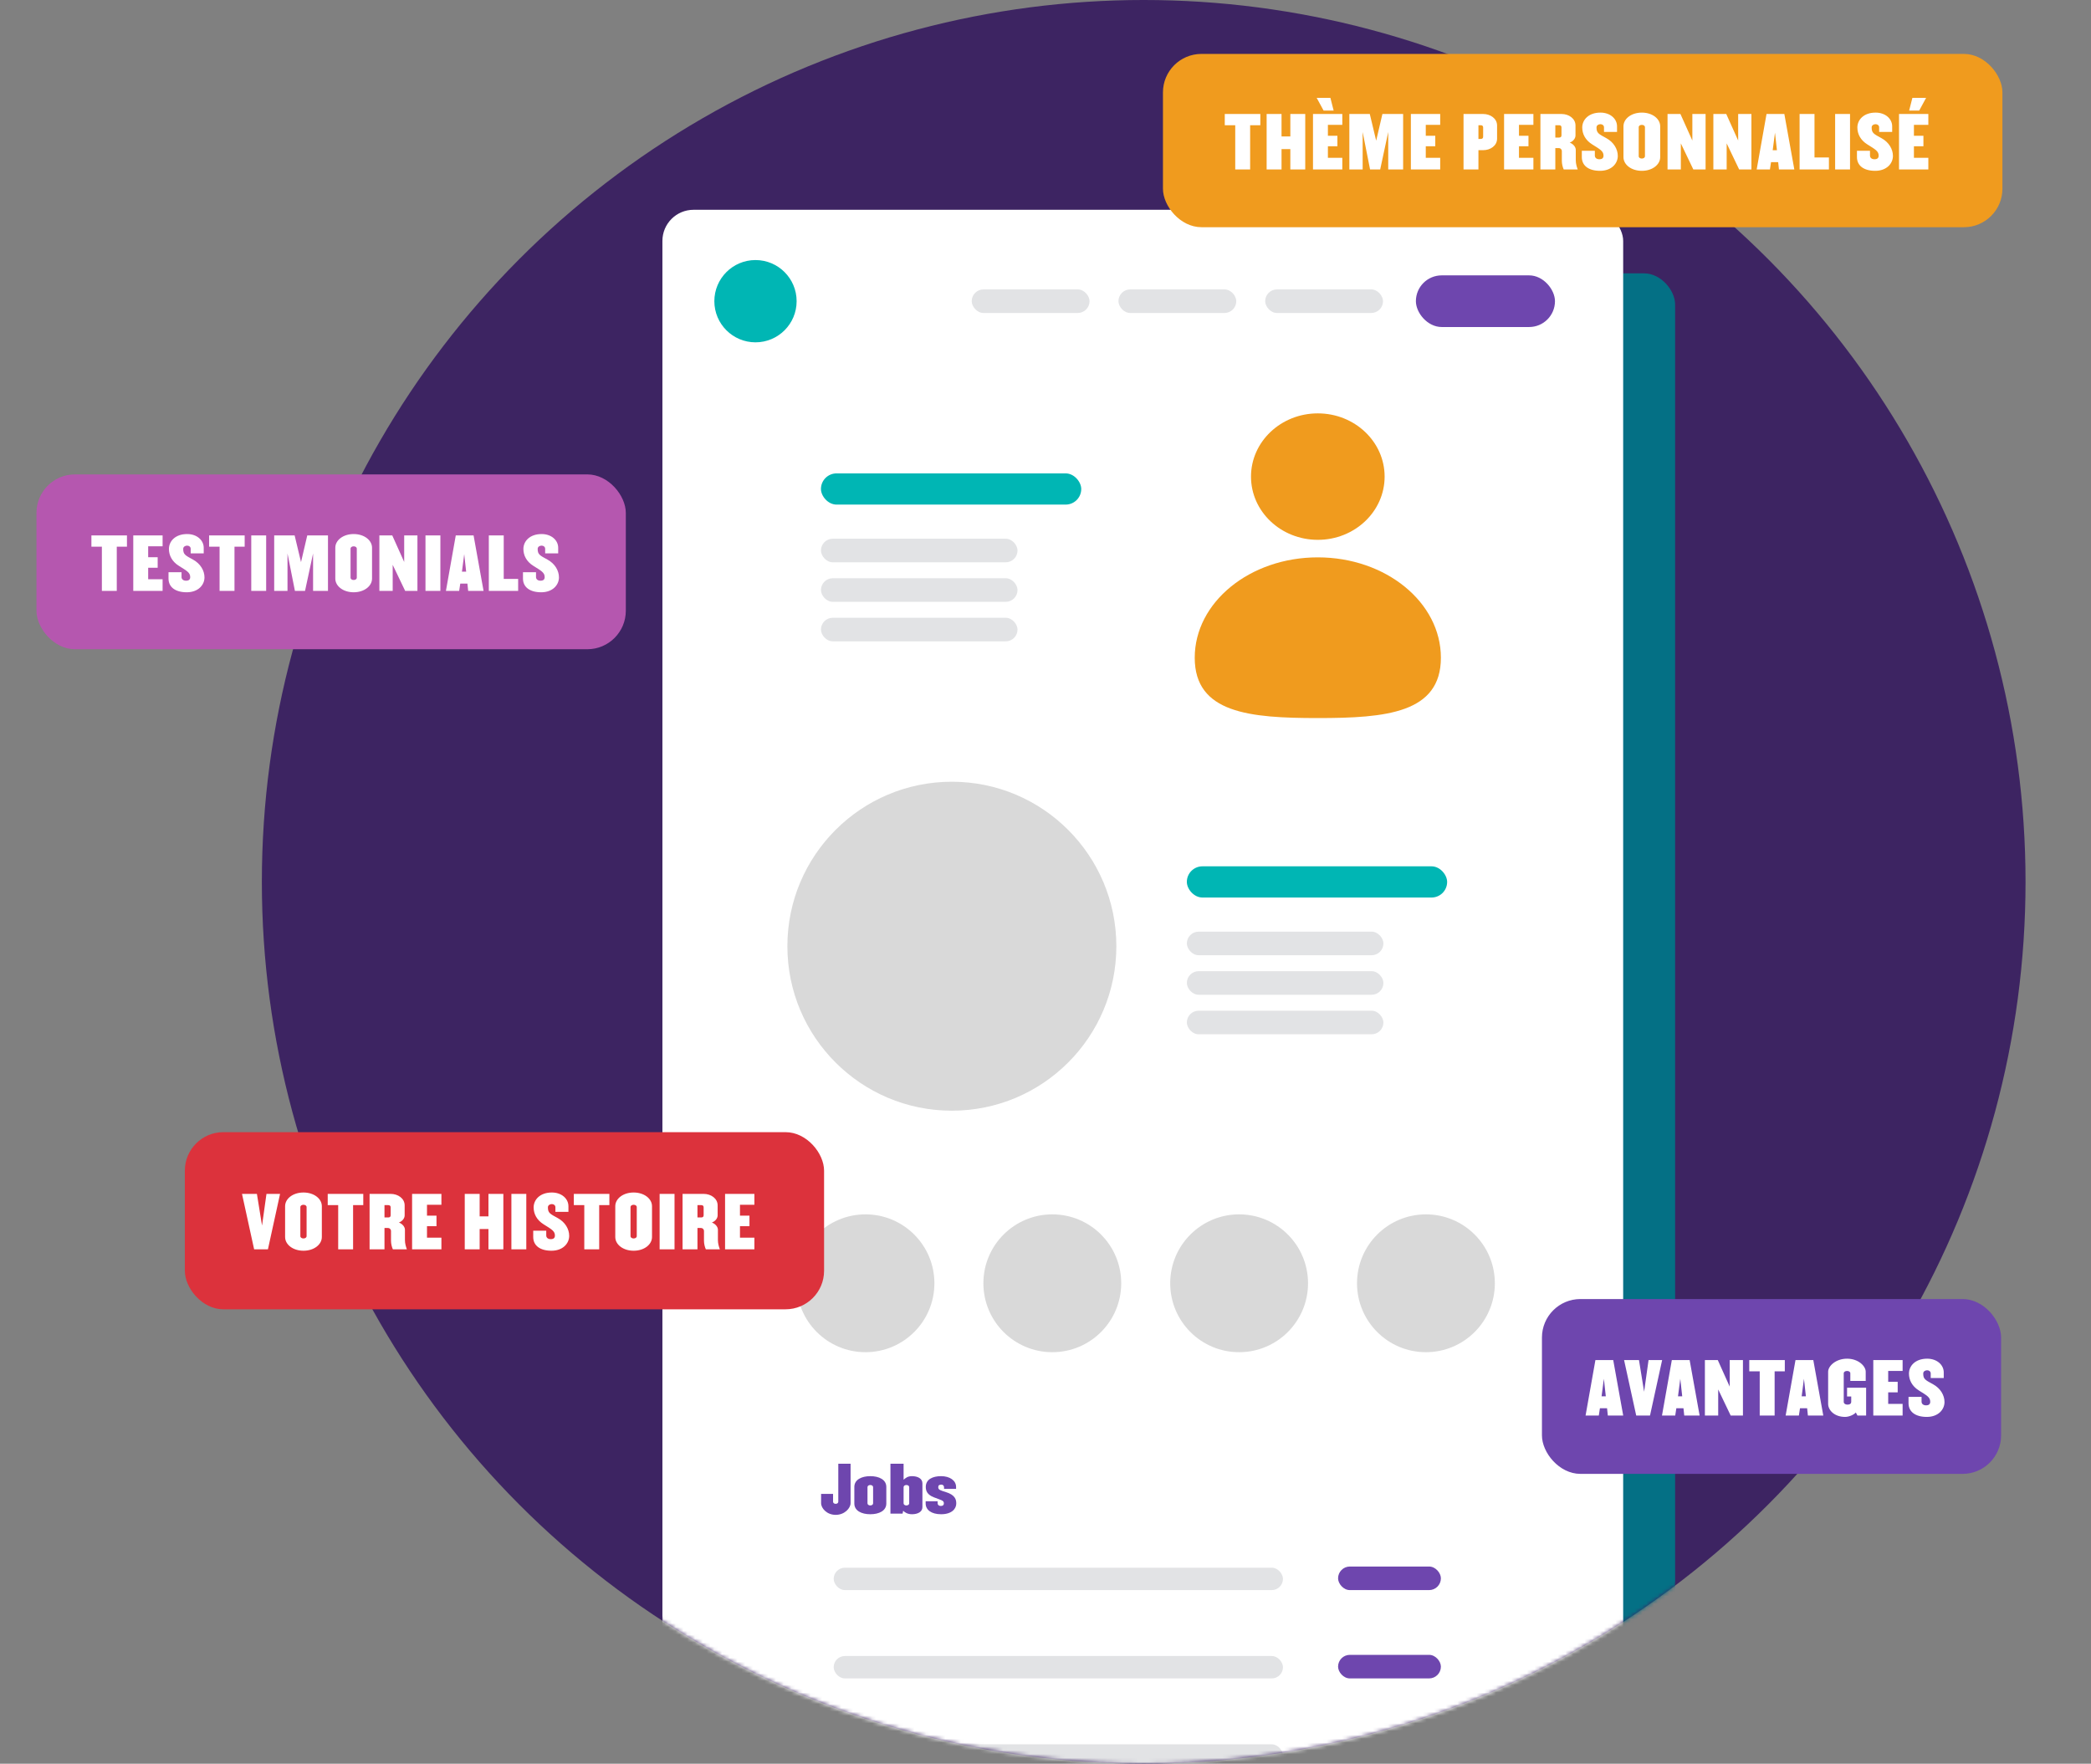 <svg width="543" height="458" viewBox="0 0 543 458" fill="none" xmlns="http://www.w3.org/2000/svg">
<rect x="0" y="0" width="543" height="458" fill="#808080" stroke="none"/>
<circle cx="297" cy="229" r="229" fill="#3D2462"/>
<mask id="mask0_1_271" style="mask-type:alpha" maskUnits="userSpaceOnUse" x="68" y="0" width="458" height="458">
<circle cx="297" cy="229" r="229" fill="#3D2462"/>
</mask>
<g mask="url(#mask0_1_271)">
<rect x="185.505" y="70.981" width="249.495" height="422.83" rx="8.092" fill="#047085"/>
<rect x="172.018" y="54.477" width="249.495" height="422.83" rx="8.092" fill="white"/>
<rect x="367.684" y="71.506" width="36.118" height="13.414" rx="6.707" fill="#6E46AE"/>
<rect x="328.548" y="75.153" width="30.597" height="6.12" rx="3.06" fill="#E2E3E5"/>
<rect x="213.189" y="122.928" width="67.594" height="8.104" rx="4.052" fill="#00B6B4"/>
<rect x="308.205" y="224.966" width="67.594" height="8.104" rx="4.052" fill="#00B6B4"/>
<rect x="213.189" y="139.896" width="51.045" height="6.12" rx="3.06" fill="#E2E3E5"/>
<rect x="308.205" y="241.934" width="51.045" height="6.12" rx="3.06" fill="#E2E3E5"/>
<circle cx="247.185" cy="245.713" r="42.713" fill="#D9D9D9"/>
<circle cx="224.755" cy="333.241" r="17.896" fill="#D9D9D9"/>
<circle cx="273.267" cy="333.241" r="17.896" fill="#D9D9D9"/>
<circle cx="321.78" cy="333.241" r="17.896" fill="#D9D9D9"/>
<circle cx="370.293" cy="333.241" r="17.896" fill="#D9D9D9"/>
<rect x="213.189" y="150.159" width="51.045" height="6.12" rx="3.06" fill="#E2E3E5"/>
<rect x="308.205" y="252.197" width="51.045" height="6.12" rx="3.06" fill="#E2E3E5"/>
<rect x="213.189" y="160.422" width="51.045" height="6.12" rx="3.06" fill="#E2E3E5"/>
<rect x="308.205" y="262.46" width="51.045" height="6.12" rx="3.06" fill="#E2E3E5"/>
<rect x="290.443" y="75.153" width="30.597" height="6.12" rx="3.06" fill="#E2E3E5"/>
<rect x="252.339" y="75.153" width="30.597" height="6.12" rx="3.06" fill="#E2E3E5"/>
<ellipse cx="17.35" cy="16.42" rx="17.35" ry="16.42" transform="matrix(-1 0 0 1 359.565 107.344)" fill="#F09B1E"/>
<path d="M310.253 170.803C310.253 185.2 324.563 186.465 342.215 186.465C359.867 186.465 374.177 185.2 374.177 170.803C374.177 156.406 359.867 144.735 342.215 144.735C324.563 144.735 310.253 156.406 310.253 170.803Z" fill="#F09B1E"/>
<circle cx="196.188" cy="78.213" r="10.683" fill="#00B6B4"/>
<rect x="216.496" y="407.099" width="116.67" height="5.816" rx="2.908" fill="#E2E3E5"/>
<rect x="347.477" y="406.795" width="26.7" height="6.12" rx="3.06" fill="#6E46AE"/>
<rect x="347.477" y="429.73" width="26.7" height="6.12" rx="3.06" fill="#6E46AE"/>
<rect x="347.477" y="452.666" width="26.7" height="6.12" rx="3.06" fill="#6E46AE"/>
<rect x="216.496" y="430.034" width="116.67" height="5.816" rx="2.908" fill="#E2E3E5"/>
<rect x="216.496" y="452.97" width="116.67" height="5.816" rx="2.908" fill="#E2E3E5"/>
<path d="M220.881 390.336V380.107H217.693V389.963C217.693 390.303 217.385 390.514 217.013 390.514C216.641 390.514 216.334 390.303 216.334 389.963V387.94H213.226V390.336C213.226 391.663 214.715 393.378 217.013 393.378C219.311 393.378 220.881 391.663 220.881 390.336ZM230.162 390.433V386.128C230.162 384.25 228.301 383.328 226.003 383.328C223.721 383.328 221.859 384.25 221.859 386.128V390.433C221.859 392.31 223.721 393.217 226.003 393.217C228.301 393.217 230.162 392.31 230.162 390.433ZM226.731 390.384C226.731 390.708 226.407 390.935 226.003 390.935C225.598 390.935 225.274 390.708 225.274 390.384V386.176C225.274 385.853 225.598 385.626 226.003 385.626C226.407 385.626 226.731 385.853 226.731 386.176V390.384ZM239.537 391.372V385.189C239.537 383.959 238.323 383.328 236.834 383.328C235.685 383.328 235.183 383.813 234.649 384.25V380.107H231.234V393.055H234.39L234.536 392.31C234.973 392.747 235.685 393.217 236.834 393.217C238.323 393.217 239.537 392.602 239.537 391.372ZM236.106 390.384C236.106 390.708 235.782 390.935 235.377 390.935C234.973 390.935 234.649 390.708 234.649 390.384V386.176C234.649 385.853 234.973 385.626 235.377 385.626C235.782 385.626 236.106 385.853 236.106 386.176V390.384ZM248.326 390.433C248.326 389.413 248.067 388.199 245.558 387.439C244.279 387.034 243.648 386.905 243.648 386.192C243.648 385.723 243.907 385.529 244.441 385.529C244.943 385.529 245.153 385.885 245.153 386.209V386.629H248.277V386.128C248.277 384.461 246.659 383.328 244.377 383.328C242.224 383.328 240.411 384.137 240.411 386.128C240.411 387.164 240.8 388.151 242.499 388.814C244.409 389.559 245.105 389.624 245.105 390.352C245.105 390.886 244.797 391.064 244.312 391.064C243.794 391.064 243.486 390.773 243.486 390.352V389.85H240.379V390.433C240.379 392.084 241.868 393.217 244.377 393.217C247.176 393.217 248.326 391.792 248.326 390.433Z" fill="#6E46AE"/>
</g>
<rect x="400.419" y="337.334" width="119.235" height="45.402" rx="10" fill="#6E46AE"/>
<rect x="9.469" y="123.192" width="153.047" height="45.402" rx="10" fill="#B557AF"/>
<rect x="302" y="14" width="218" height="45" rx="10" fill="#F09B1E"/>
<rect x="48" y="294" width="166" height="46" rx="10" fill="#DC323C"/>
<path d="M421.522 367.583L418.93 353.183H414.304L411.748 367.583H415.186L415.474 365.693H417.328L417.526 367.583H421.522ZM417.004 362.597H415.906L416.5 358.043L417.004 362.597ZM431.631 353.183H428.103L426.951 361.409L425.619 353.183H421.749L424.899 367.583H428.481L431.631 353.183ZM441.366 367.583L438.774 353.183H434.148L431.592 367.583H435.03L435.318 365.693H437.172L437.37 367.583H441.366ZM436.848 362.597H435.75L436.344 358.043L436.848 362.597ZM452.616 367.583V353.183H449.178V360.077L446.082 353.183H442.734V367.583H446.19V360.815L449.43 367.583H452.616ZM463.489 356.099V353.183H454.255V356.099H456.973V367.583H460.843V356.099H463.489ZM473.479 367.583L470.887 353.183H466.261L463.705 367.583H467.143L467.431 365.693H469.285L469.483 367.583H473.479ZM468.961 362.597H467.863L468.457 358.043L468.961 362.597ZM484.603 367.583V360.365H479.653V362.633H480.733V364.055C480.733 364.433 480.427 364.757 479.761 364.757C479.149 364.757 478.789 364.433 478.789 364.055V356.621C478.789 356.243 479.185 356.009 479.653 356.009C480.139 356.009 480.499 356.243 480.499 356.621V358.601H484.495V356.207C484.495 354.731 482.569 352.823 479.653 352.823C476.719 352.823 474.739 354.731 474.739 356.207V364.559C474.739 366.179 476.341 367.943 479.149 367.943C480.265 367.943 481.579 367.277 481.921 366.791L482.353 367.583H484.603ZM494.079 367.583V364.559H490.335V361.571H492.801V358.835H490.335V356.009H494.079V353.183H486.465V367.583H494.079ZM504.958 364.073C504.958 362.291 503.878 360.491 501.988 359.465C499.936 358.349 499.432 358.115 499.432 356.675C499.432 356.117 499.954 355.829 500.458 355.829C500.962 355.829 501.376 356.153 501.376 356.657V357.845H504.76V356.387C504.76 354.425 502.996 352.823 500.458 352.823C497.326 352.823 495.724 354.731 495.724 356.693C495.724 358.331 496.498 359.951 498.316 361.085C500.35 362.363 501.25 362.813 501.25 364.001C501.25 364.613 500.908 364.937 500.17 364.937C499.432 364.937 499 364.541 499 363.983V362.741H495.616V364.379C495.616 366.611 497.398 367.943 500.35 367.943C503.32 367.943 504.958 366.053 504.958 364.073Z" fill="white"/>
<path d="M32.971 141.957V139.041H23.737V141.957H26.455V153.441H30.325V141.957H32.971ZM42.223 153.441V150.417H38.479V147.429H40.945V144.693H38.479V141.867H42.223V139.041H34.609V153.441H42.223ZM53.101 149.931C53.101 148.149 52.021 146.349 50.131 145.323C48.079 144.207 47.575 143.973 47.575 142.533C47.575 141.975 48.097 141.687 48.601 141.687C49.105 141.687 49.519 142.011 49.519 142.515V143.703H52.903V142.245C52.903 140.283 51.139 138.681 48.601 138.681C45.469 138.681 43.867 140.589 43.867 142.551C43.867 144.189 44.641 145.809 46.459 146.943C48.493 148.221 49.393 148.671 49.393 149.859C49.393 150.471 49.051 150.795 48.313 150.795C47.575 150.795 47.143 150.399 47.143 149.841V148.599H43.759V150.237C43.759 152.469 45.541 153.801 48.493 153.801C51.463 153.801 53.101 151.911 53.101 149.931ZM63.538 141.957V139.041H54.303V141.957H57.022V153.441H60.892V141.957H63.538ZM69.117 153.441V139.041H65.247V153.441H69.117ZM85.171 153.441V139.041H79.79L78.169 145.971L76.513 139.041H71.204V153.441H74.659V143.721L76.585 153.441H79.213L81.302 143.721V153.441H85.171ZM96.613 150.237V142.245C96.613 140.283 94.579 138.681 91.843 138.681C89.107 138.681 87.073 140.283 87.073 142.245V150.237C87.073 152.199 89.107 153.801 91.843 153.801C94.579 153.801 96.613 152.199 96.613 150.237ZM92.653 150.003C92.653 150.381 92.293 150.615 91.843 150.615C91.393 150.615 91.033 150.381 91.033 150.003V142.479C91.033 142.101 91.393 141.867 91.843 141.867C92.293 141.867 92.653 142.101 92.653 142.479V150.003ZM108.401 153.441V139.041H104.963V145.935L101.867 139.041H98.519V153.441H101.975V146.673L105.215 153.441H108.401ZM114.36 153.441V139.041H110.49V153.441H114.36ZM125.573 153.441L122.981 139.041H118.355L115.799 153.441H119.237L119.525 151.551H121.379L121.577 153.441H125.573ZM121.055 148.455H119.957L120.551 143.901L121.055 148.455ZM134.554 153.441V150.327H130.81V139.041H126.94V153.441H134.554ZM145.152 149.931C145.152 148.149 144.072 146.349 142.182 145.323C140.13 144.207 139.626 143.973 139.626 142.533C139.626 141.975 140.148 141.687 140.652 141.687C141.156 141.687 141.57 142.011 141.57 142.515V143.703H144.954V142.245C144.954 140.283 143.19 138.681 140.652 138.681C137.52 138.681 135.918 140.589 135.918 142.551C135.918 144.189 136.692 145.809 138.51 146.943C140.544 148.221 141.444 148.671 141.444 149.859C141.444 150.471 141.102 150.795 140.364 150.795C139.626 150.795 139.194 150.399 139.194 149.841V148.599H135.81V150.237C135.81 152.469 137.592 153.801 140.544 153.801C143.514 153.801 145.152 151.911 145.152 149.931Z" fill="white"/>
<path d="M327.287 32.516V29.6H318.053V32.516H320.771V44H324.641V32.516H327.287ZM338.951 44V29.6H335.081V35.432H332.795V29.6H328.925V44H332.795V38.726H335.081V44H338.951ZM346.329 28.718L345.483 25.406H341.919L343.719 28.718H346.329ZM348.579 44V40.976H344.835V37.988H347.301V35.252H344.835V32.426H348.579V29.6H340.965V44H348.579ZM364.372 44V29.6H358.99L357.37 36.53L355.714 29.6H350.404V44H353.86V34.28L355.786 44H358.414L360.502 34.28V44H364.372ZM373.996 44V40.976H370.252V37.988H372.718V35.252H370.252V32.426H373.996V29.6H366.382V44H373.996ZM388.768 36.008V32.588C388.768 30.77 387.022 29.6 385.168 29.6H380.056V44H383.926V38.996H385.168C387.022 38.996 388.768 37.844 388.768 36.008ZM385.15 35.504C385.15 35.918 384.898 36.08 384.484 36.08H383.926V32.516H384.484C384.898 32.516 385.15 32.678 385.15 33.092V35.504ZM398.199 44V40.976H394.455V37.988H396.921V35.252H394.455V32.426H398.199V29.6H390.585V44H398.199ZM409.707 44C409.455 43.298 409.203 42.506 409.203 41.588V38.906C409.203 38.222 408.627 37.412 407.637 37.034C408.627 36.656 409.131 35.864 409.131 35.18V32.588C409.131 30.77 407.385 29.6 405.513 29.6H400.023V44H403.893V38.456H404.775C405.315 38.456 405.585 38.888 405.585 39.212V41.768C405.585 42.524 405.783 43.37 406.071 44H409.707ZM405.495 35.144C405.495 35.558 405.261 35.72 404.829 35.72H403.893V32.516H404.829C405.261 32.516 405.495 32.678 405.495 33.092V35.144ZM420.116 40.49C420.116 38.708 419.036 36.908 417.146 35.882C415.094 34.766 414.59 34.532 414.59 33.092C414.59 32.534 415.112 32.246 415.616 32.246C416.12 32.246 416.534 32.57 416.534 33.074V34.262H419.918V32.804C419.918 30.842 418.154 29.24 415.616 29.24C412.484 29.24 410.882 31.148 410.882 33.11C410.882 34.748 411.656 36.368 413.474 37.502C415.508 38.78 416.408 39.23 416.408 40.418C416.408 41.03 416.066 41.354 415.328 41.354C414.59 41.354 414.158 40.958 414.158 40.4V39.158H410.774V40.796C410.774 43.028 412.556 44.36 415.508 44.36C418.478 44.36 420.116 42.47 420.116 40.49ZM431.128 40.796V32.804C431.128 30.842 429.094 29.24 426.358 29.24C423.622 29.24 421.588 30.842 421.588 32.804V40.796C421.588 42.758 423.622 44.36 426.358 44.36C429.094 44.36 431.128 42.758 431.128 40.796ZM427.168 40.562C427.168 40.94 426.808 41.174 426.358 41.174C425.908 41.174 425.548 40.94 425.548 40.562V33.038C425.548 32.66 425.908 32.426 426.358 32.426C426.808 32.426 427.168 32.66 427.168 33.038V40.562ZM442.915 44V29.6H439.477V36.494L436.381 29.6H433.033V44H436.489V37.232L439.729 44H442.915ZM454.815 44V29.6H451.377V36.494L448.281 29.6H444.933V44H448.389V37.232L451.629 44H454.815ZM465.958 44L463.366 29.6H458.74L456.184 44H459.622L459.91 42.11H461.764L461.962 44H465.958ZM461.44 39.014H460.342L460.936 34.46L461.44 39.014ZM474.94 44V40.886H471.196V29.6H467.326V44H474.94ZM480.425 44V29.6H476.555V44H480.425ZM491.566 40.49C491.566 38.708 490.486 36.908 488.596 35.882C486.544 34.766 486.04 34.532 486.04 33.092C486.04 32.534 486.562 32.246 487.066 32.246C487.57 32.246 487.984 32.57 487.984 33.074V34.262H491.368V32.804C491.368 30.842 489.604 29.24 487.066 29.24C483.934 29.24 482.332 31.148 482.332 33.11C482.332 34.748 483.106 36.368 484.924 37.502C486.958 38.78 487.858 39.23 487.858 40.418C487.858 41.03 487.516 41.354 486.778 41.354C486.04 41.354 485.608 40.958 485.608 40.4V39.158H482.224V40.796C482.224 43.028 484.006 44.36 486.958 44.36C489.928 44.36 491.566 42.47 491.566 40.49ZM500.184 25.406H496.62L495.774 28.718H498.384L500.184 25.406ZM500.76 44V40.976H497.016V37.988H499.482V35.252H497.016V32.426H500.76V29.6H493.146V44H500.76Z" fill="white"/>
<path d="M72.727 310.029H69.199L68.047 318.255L66.715 310.029H62.845L65.995 324.429H69.577L72.727 310.029ZM83.577 321.225V313.233C83.577 311.271 81.543 309.669 78.807 309.669C76.071 309.669 74.037 311.271 74.037 313.233V321.225C74.037 323.187 76.071 324.789 78.807 324.789C81.543 324.789 83.577 323.187 83.577 321.225ZM79.617 320.991C79.617 321.369 79.257 321.603 78.807 321.603C78.357 321.603 77.997 321.369 77.997 320.991V313.467C77.997 313.089 78.357 312.855 78.807 312.855C79.257 312.855 79.617 313.089 79.617 313.467V320.991ZM94.338 312.945V310.029H85.104V312.945H87.822V324.429H91.692V312.945H94.338ZM105.66 324.429C105.408 323.727 105.156 322.935 105.156 322.017V319.335C105.156 318.651 104.58 317.841 103.59 317.463C104.58 317.085 105.084 316.293 105.084 315.609V313.017C105.084 311.199 103.338 310.029 101.466 310.029H95.976V324.429H99.846V318.885H100.728C101.268 318.885 101.538 319.317 101.538 319.641V322.197C101.538 322.953 101.736 323.799 102.024 324.429H105.66ZM101.448 315.573C101.448 315.987 101.214 316.149 100.782 316.149H99.846V312.945H100.782C101.214 312.945 101.448 313.107 101.448 313.521V315.573ZM114.628 324.429V321.405H110.884V318.417H113.35V315.681H110.884V312.855H114.628V310.029H107.014V324.429H114.628ZM130.714 324.429V310.029H126.844V315.861H124.558V310.029H120.688V324.429H124.558V319.155H126.844V324.429H130.714ZM136.671 324.429V310.029H132.801V324.429H136.671ZM147.811 320.919C147.811 319.137 146.731 317.337 144.841 316.311C142.789 315.195 142.285 314.961 142.285 313.521C142.285 312.963 142.807 312.675 143.311 312.675C143.815 312.675 144.229 312.999 144.229 313.503V314.691H147.613V313.233C147.613 311.271 145.849 309.669 143.311 309.669C140.179 309.669 138.577 311.577 138.577 313.539C138.577 315.177 139.351 316.797 141.169 317.931C143.203 319.209 144.103 319.659 144.103 320.847C144.103 321.459 143.761 321.783 143.023 321.783C142.285 321.783 141.853 321.387 141.853 320.829V319.587H138.469V321.225C138.469 323.457 140.251 324.789 143.203 324.789C146.173 324.789 147.811 322.899 147.811 320.919ZM158.247 312.945V310.029H149.013V312.945H151.731V324.429H155.601V312.945H158.247ZM169.317 321.225V313.233C169.317 311.271 167.283 309.669 164.547 309.669C161.811 309.669 159.777 311.271 159.777 313.233V321.225C159.777 323.187 161.811 324.789 164.547 324.789C167.283 324.789 169.317 323.187 169.317 321.225ZM165.357 320.991C165.357 321.369 164.997 321.603 164.547 321.603C164.097 321.603 163.737 321.369 163.737 320.991V313.467C163.737 313.089 164.097 312.855 164.547 312.855C164.997 312.855 165.357 313.089 165.357 313.467V320.991ZM175.164 324.429V310.029H171.294V324.429H175.164ZM186.935 324.429C186.683 323.727 186.431 322.935 186.431 322.017V319.335C186.431 318.651 185.855 317.841 184.865 317.463C185.855 317.085 186.359 316.293 186.359 315.609V313.017C186.359 311.199 184.613 310.029 182.741 310.029H177.251V324.429H181.121V318.885H182.003C182.543 318.885 182.813 319.317 182.813 319.641V322.197C182.813 322.953 183.011 323.799 183.299 324.429H186.935ZM182.723 315.573C182.723 315.987 182.489 316.149 182.057 316.149H181.121V312.945H182.057C182.489 312.945 182.723 313.107 182.723 313.521V315.573ZM195.903 324.429V321.405H192.159V318.417H194.625V315.681H192.159V312.855H195.903V310.029H188.289V324.429H195.903Z" fill="white"/>
</svg>
